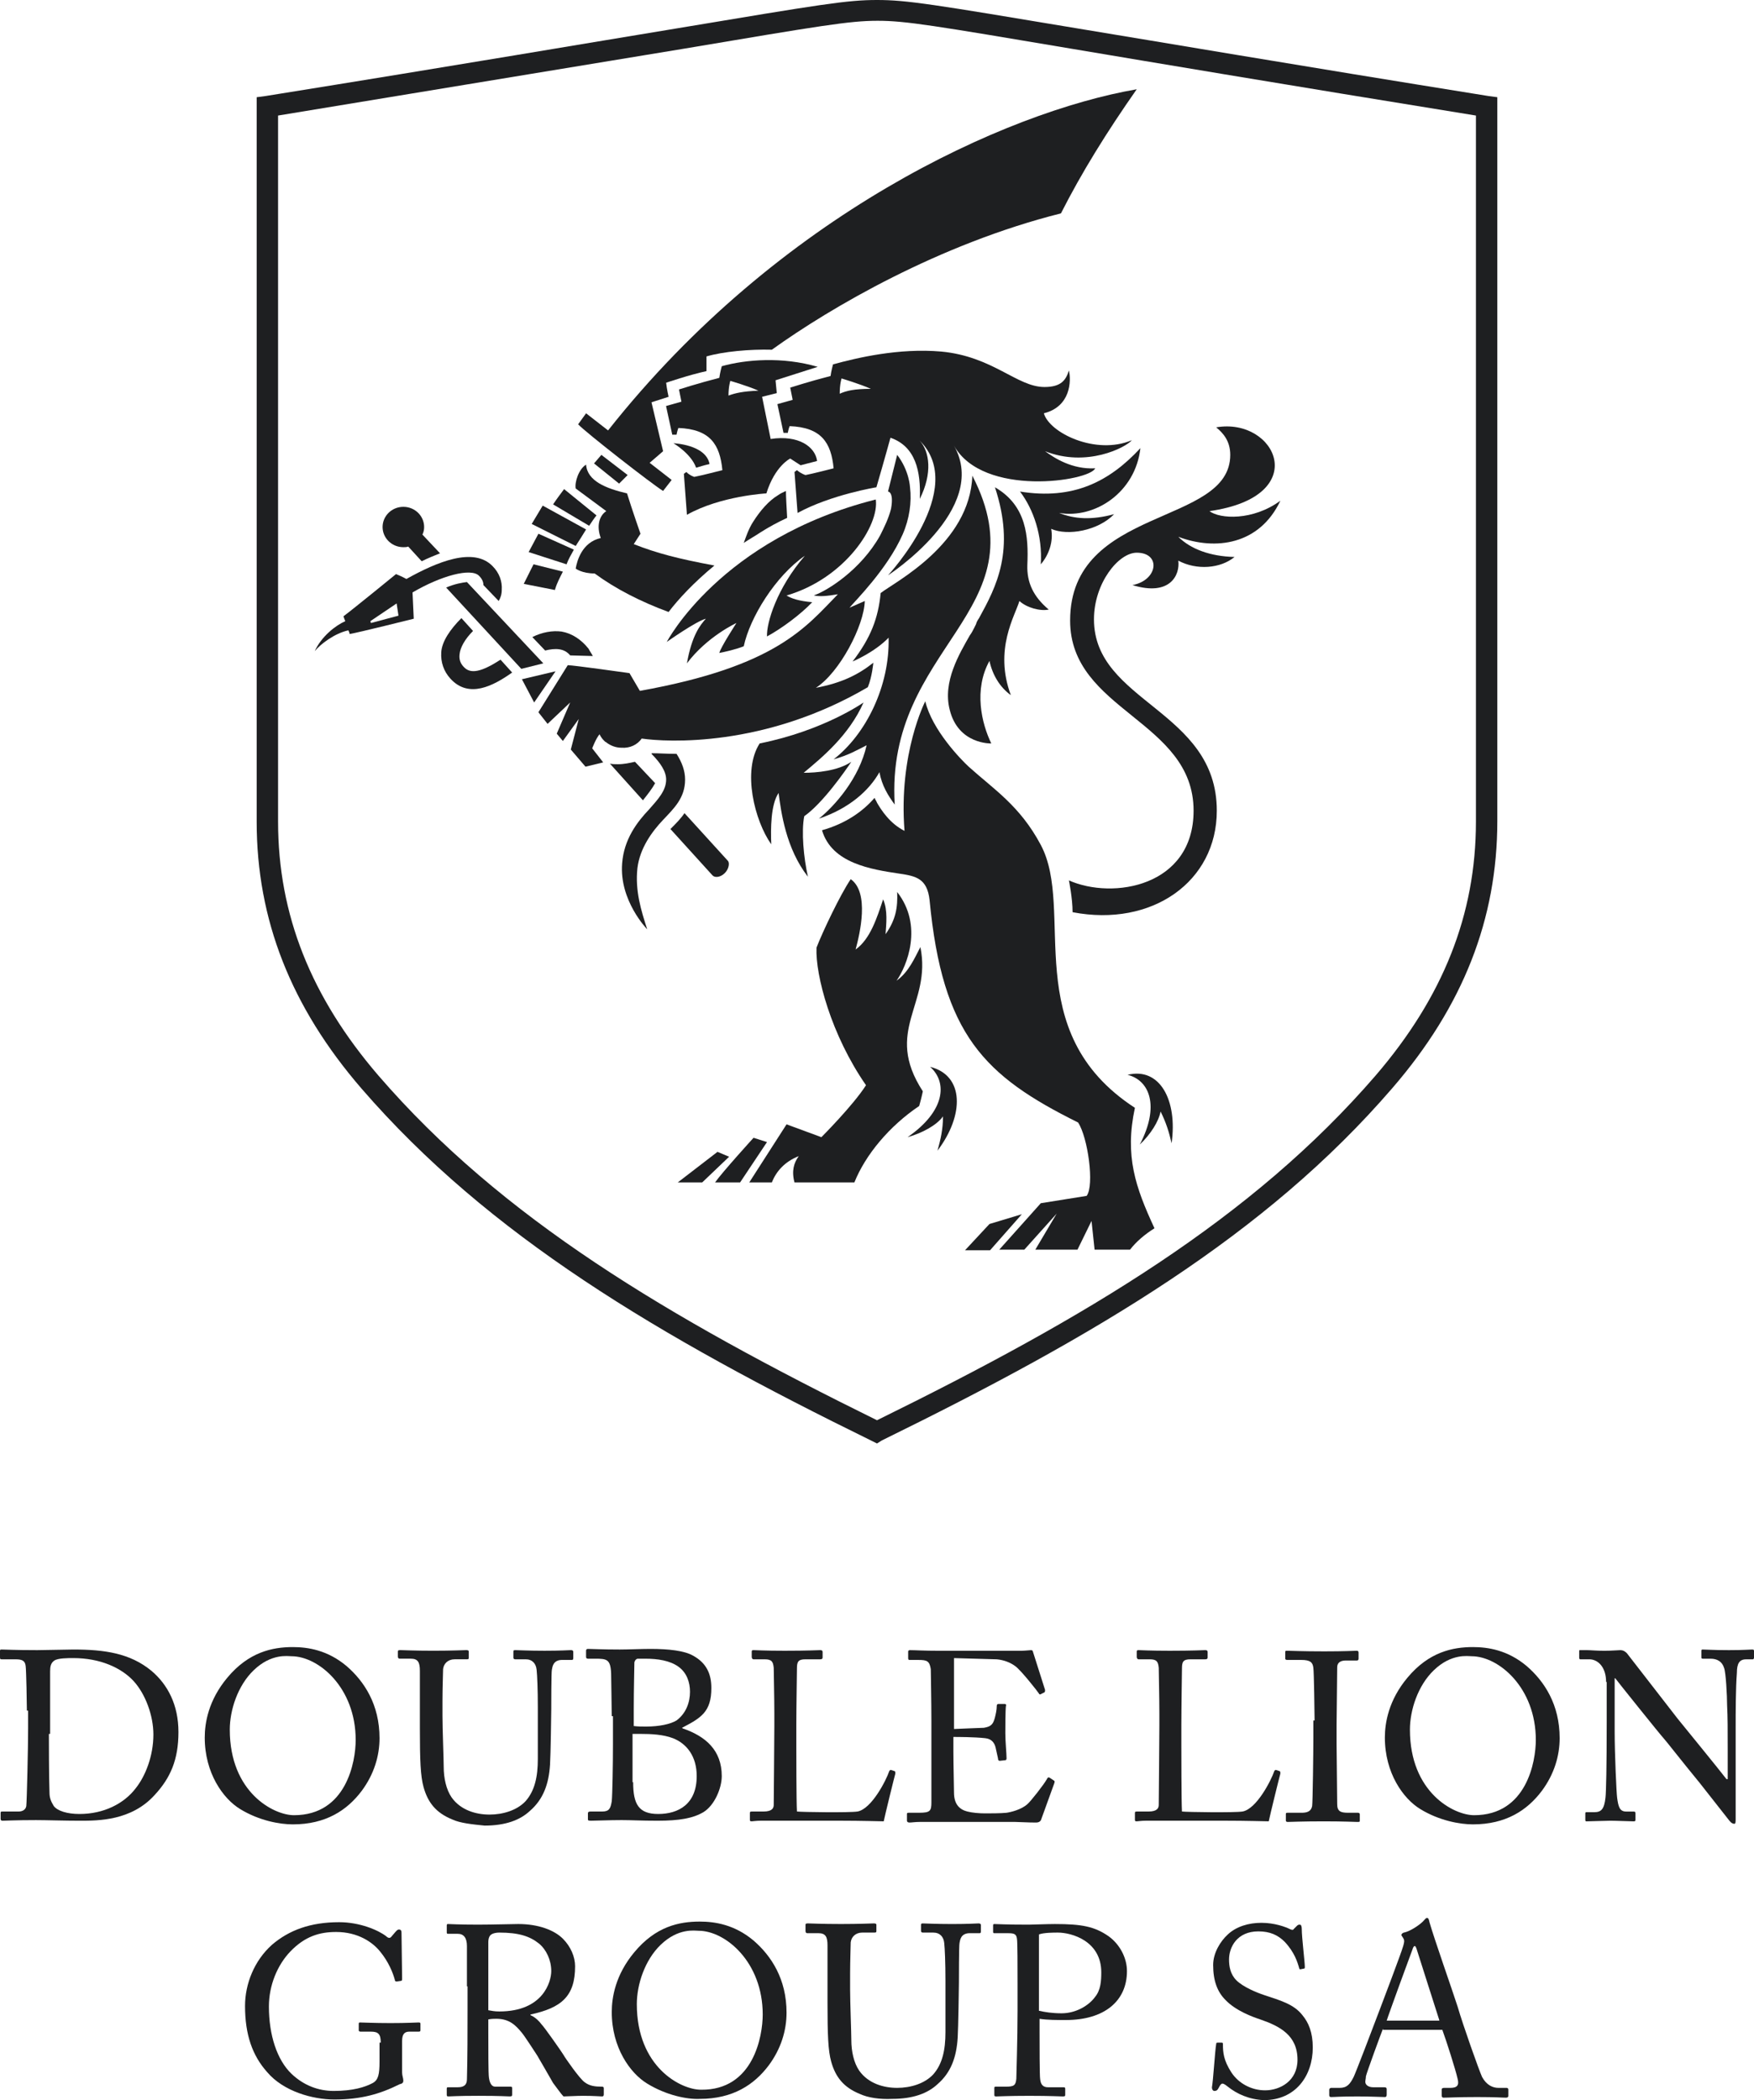 <?xml version="1.0" encoding="utf-8"?>
<!-- Generator: Adobe Illustrator 27.6.1, SVG Export Plug-In . SVG Version: 6.00 Build 0)  -->
<svg version="1.1" id="Calque_1" xmlns="http://www.w3.org/2000/svg" xmlns:xlink="http://www.w3.org/1999/xlink" x="0px" y="0px"
	 viewBox="0 0 208.879 250" style="enable-background:new 0 0 208.879 250;" xml:space="preserve">
<style type="text/css">
	.st0{fill:#1E1F21;}
</style>
<g>
	<path class="st0" d="M18.049,198.908c-2.547-2.111-5.604-2.547-9.316-2.547c-0.655,0-3.566,0.073-4.294,0.073
		c-2.62,0-3.857-0.073-4.221-0.073c-0.146,0-0.218,0-0.218,0.146v0.801c0,0.218,0.073,0.218,0.218,0.218h1.601
		c0.801,0,1.165,0.145,1.237,0.801c0.073,0.509,0.146,4.585,0.146,5.313h0.146v2.111
		c0,2.183-0.146,8.661-0.218,9.243c-0.073,0.437-0.437,0.655-0.946,0.655H0.291c-0.146,0-0.218,0-0.218,0.146v0.728
		c0,0.146,0.073,0.218,0.218,0.218c0.364,0,1.528-0.073,4.003-0.073c1.237,0,3.421,0.073,5.24,0.073
		c2.183,0,6.114,0,8.879-3.057c1.892-2.038,2.838-4.221,2.838-7.496C21.252,202.911,19.942,200.51,18.049,198.908z
		 M16.157,212.882c-1.383,1.819-3.785,3.057-6.696,3.057c-1.456,0-2.62-0.364-3.057-0.946
		c-0.364-0.582-0.509-1.019-0.509-1.601c-0.073-1.747-0.073-6.623-0.073-6.987H5.968v-2.038c0-0.437,0-4.149,0-5.386
		c0-0.582,0.073-1.019,0.509-1.31c0.437-0.291,1.601-0.291,2.256-0.291c3.202,0,5.75,1.165,7.205,2.766
		c1.383,1.528,2.329,4.076,2.329,6.332C18.268,209.025,17.322,211.427,16.157,212.882z"/>
	<path class="st0" d="M43.086,213.173c1.456-1.965,2.111-4.148,2.111-6.259c0-4.003-1.819-6.769-3.93-8.588
		c-2.256-1.892-4.585-2.256-6.405-2.256c-2.402,0-5.24,0.582-7.787,3.639c-2.256,2.693-2.693,5.386-2.693,7.132
		c0,4.221,2.183,7.278,4.221,8.515c2.256,1.383,4.731,1.819,6.259,1.819
		C38.792,217.176,41.339,215.502,43.086,213.173z M27.365,205.895c0-2.329,0.946-5.24,2.838-7.06
		c2.111-2.038,4.076-1.674,4.512-1.674c3.202,0,7.642,3.712,7.642,9.971c0,2.547-1.092,8.952-7.351,8.952
		C32.606,216.084,27.365,213.392,27.365,205.895z"/>
	<path class="st0" d="M57.715,217.322c2.474,0,4.221-0.655,5.386-1.747c1.601-1.383,2.256-3.202,2.402-5.531
		c0.073-1.165,0.145-6.114,0.145-6.55c0-0.364,0-4.44,0.073-4.731c0.073-0.364,0.146-1.165,1.237-1.165h1.165
		c0.146,0,0.146-0.146,0.146-0.291v-0.655c0-0.073,0-0.218-0.291-0.218c-0.218,0-1.165,0.073-3.13,0.073
		c-1.892,0-3.202-0.073-3.493-0.073c-0.218,0-0.218,0.073-0.218,0.218v0.655c0,0.146,0.073,0.218,0.218,0.218
		h1.237c0.801,0,1.237,0.509,1.31,1.237c0.073,0.655,0.146,2.329,0.146,4.512v6.114c0,2.111-0.364,3.785-1.456,5.022
		c-1.019,1.092-2.693,1.601-4.294,1.601s-3.421-0.509-4.512-2.038c-0.655-0.946-0.946-2.329-0.946-3.639
		c0-0.873-0.146-4.512-0.146-6.041v-1.892c0-1.456,0.073-3.421,0.073-3.712c0.073-0.655,0.582-1.165,1.383-1.165
		h1.456c0.218,0,0.218-0.073,0.218-0.218v-0.728c0-0.073-0.073-0.146-0.291-0.146
		c-0.291,0-1.674,0.073-3.93,0.073c-2.256,0-3.639-0.073-3.93-0.073c-0.291,0-0.291,0.073-0.291,0.218v0.509
		c0,0.218,0.073,0.291,0.218,0.291h1.31c0.873,0,1.092,0.437,1.092,1.456v6.841c0,3.784,0.073,5.677,0.437,6.987
		c0.509,1.819,1.456,3.057,3.421,3.857C54.803,217.031,56.259,217.176,57.715,217.322z"/>
	<path class="st0" d="M72.853,214.411c-0.146,0.873-0.291,1.237-1.165,1.237h-1.383c-0.218,0-0.291,0.073-0.291,0.218
		v0.728c0,0.073,0,0.146,0.364,0.146c0.509,0,2.183-0.073,3.639-0.073c1.237,0,2.329,0.073,4.294,0.073
		c2.62,0,4.221-0.291,5.458-1.019c1.31-0.801,2.183-2.838,2.183-4.294c0-3.057-1.892-4.731-4.658-5.677
		l-0.073-0.073c2.256-1.165,3.493-1.892,3.493-4.731c0-1.674-0.582-2.984-2.183-3.857
		c-1.019-0.582-2.838-0.801-5.095-0.801c-1.019,0-2.693,0.073-3.639,0.073c-2.038,0-3.348-0.073-3.785-0.073
		c-0.146,0-0.218,0.073-0.218,0.218v0.728c0,0.146,0.073,0.218,0.218,0.218h0.873c1.383,0,1.819,0.073,1.892,1.747
		c0,0.582,0.073,4.003,0.073,5.095h0.146v3.348C72.999,209.971,72.926,213.756,72.853,214.411z M75.473,205.458
		v-2.038c0-2.402,0.073-4.876,0.073-5.458c0-0.218,0.146-0.437,0.364-0.509c0.218,0,0.509,0,0.946,0
		c1.456,0,2.911,0.218,3.93,0.946c1.019,0.728,1.383,1.892,1.383,2.984c0,1.237-0.437,2.547-1.601,3.421
		c-0.728,0.437-2.038,0.728-3.639,0.728c-0.509,0-1.019,0-1.528-0.073H75.473z M75.328,206.405h0.946
		c1.31,0,2.693,0.073,3.857,0.509c1.674,0.655,2.838,2.183,2.838,4.512c0,3.348-2.183,4.512-4.585,4.512
		c-2.329,0-2.984-1.165-2.984-3.785h-0.073V206.405z"/>
	<path class="st0" d="M92.14,214.847c0,0.364-0.146,0.801-1.237,0.801h-1.383c-0.218,0-0.218,0.073-0.218,0.218
		v0.728c0,0.146,0,0.218,0.218,0.218c0.146,0,0.509-0.073,1.092-0.073c0.582,0,1.456,0,2.547,0
		c1.601,0,4.367,0,6.914,0c2.547,0,4.803,0.073,5.167,0.073c0.146-0.728,1.31-5.458,1.383-5.677
		c0-0.218,0-0.218-0.073-0.291l-0.437-0.146c-0.073,0-0.146,0-0.218,0.146c-0.364,1.092-2.111,4.512-3.785,4.803
		c-0.946,0.146-6.55,0.073-7.205,0c-0.073-1.165-0.073-7.351-0.073-7.86v-2.474c0-2.038,0.073-6.332,0.073-6.696
		c0-0.801,0.146-1.092,1.019-1.092h1.747c0.218,0,0.291-0.073,0.291-0.218v-0.655c0-0.146-0.073-0.218-0.291-0.218
		s-1.456,0.073-4.221,0.073c-2.402,0-3.421-0.073-3.712-0.073c-0.218,0-0.218,0.073-0.218,0.218v0.582
		c0,0.146,0.073,0.291,0.218,0.291h1.31c0.873,0,1.019,0.291,1.092,1.019c0,0.509,0.073,3.566,0.073,5.386h0v1.528
		C92.213,207.205,92.14,214.338,92.14,214.847z"/>
	<path class="st0" d="M109.462,215.793h-1.165c-0.218,0-0.291,0-0.291,0.146v0.801c0,0.146,0.146,0.218,0.291,0.218
		c0.291,0,0.655-0.073,1.237-0.073c0.509,0,1.31,0,2.402,0c4.44,0,7.205,0,8.952,0
		c1.674,0.073,2.329,0.073,2.474,0.073c0.364,0,0.582-0.145,0.655-0.437l1.528-4.221
		c0.073-0.218,0.073-0.291-0.073-0.364l-0.437-0.291c-0.218-0.146-0.291,0-0.364,0.146
		c-0.364,0.655-1.965,2.693-2.329,2.984c-0.728,0.655-1.965,0.946-2.474,1.019c-0.655,0.073-2.038,0.073-2.547,0.073
		c-0.728,0-1.528-0.073-2.111-0.218c-0.873-0.218-1.601-0.801-1.601-2.256c0-0.582-0.073-3.348-0.073-4.876v-1.747
		c0.437,0,2.474,0,3.785,0.146c0.728,0.073,1.092,0.509,1.237,1.092c0.073,0.291,0.218,0.946,0.291,1.31
		c0,0.218,0.073,0.291,0.218,0.291l0.655-0.073c0.073,0,0.146-0.073,0.146-0.218c0-0.582-0.146-1.965-0.146-2.984
		c0-0.437,0-2.766,0.073-3.275c0.073-0.073,0-0.218-0.146-0.218h-0.728c-0.145,0-0.218,0.073-0.218,0.218
		c0,0.509-0.145,1.092-0.218,1.383c-0.218,0.873-0.509,1.092-1.31,1.237c-0.341,0-3.049,0.128-3.566,0.144v-8.441
		l5.095,0.146c0.801,0.073,1.601,0.364,2.183,0.801c0.655,0.437,2.766,3.13,2.838,3.275
		c0,0.073,0.145,0.145,0.218,0.073l0.437-0.218c0.073-0.073,0.073-0.146,0.073-0.291l-1.456-4.585
		c0-0.073-0.073-0.146-0.218-0.146s-0.728,0.073-1.165,0.073c-2.838,0-5.677,0-8.515,0h-1.237
		c-1.892,0-2.838-0.073-3.493-0.073c-0.145,0-0.218,0.073-0.218,0.146v0.801c0,0.218,0.073,0.218,0.218,0.218
		h1.019c1.019,0,1.31,0.146,1.456,1.092c0,0.291,0.073,3.857,0.073,6.259v9.607
		C110.917,215.575,110.772,215.793,109.462,215.793z"/>
	<path class="st0" d="M151.092,216.812c0.146-0.728,1.31-5.458,1.383-5.677c0-0.218,0-0.218-0.073-0.291l-0.437-0.146
		c-0.073,0-0.146,0-0.218,0.146c-0.364,1.092-2.111,4.512-3.785,4.803c-0.946,0.146-6.55,0.073-7.205,0
		c-0.073-1.165-0.073-7.351-0.073-7.86v-2.474c0-2.038,0.073-6.332,0.073-6.696c0-0.801,0.146-1.092,1.019-1.092
		h1.747c0.218,0,0.291-0.073,0.291-0.218v-0.655c0-0.146-0.073-0.218-0.291-0.218c-0.218,0-1.456,0.073-4.221,0.073
		c-2.402,0-3.421-0.073-3.712-0.073c-0.218,0-0.218,0.073-0.218,0.218v0.582c0,0.146,0.073,0.291,0.218,0.291h1.31
		c0.873,0,1.019,0.291,1.092,1.019c0,0.509,0.073,3.566,0.073,5.386h0v1.528c0,1.747-0.073,8.879-0.073,9.389
		c0,0.364-0.146,0.801-1.237,0.801h-1.383c-0.218,0-0.218,0.073-0.218,0.218v0.728c0,0.146,0,0.218,0.218,0.218
		c0.146,0,0.509-0.073,1.092-0.073s1.456,0,2.547,0c1.601,0,4.367,0,6.914,0S150.728,216.812,151.092,216.812z"/>
	<path class="st0" d="M161.936,216.739v-0.728c0-0.146-0.073-0.218-0.218-0.218h-1.165c-0.873,0-1.31-0.146-1.31-1.019
		c0-0.291-0.073-6.914-0.073-7.205v-2.183c0-0.291,0.073-6.623,0.073-6.914c0-0.582,0.437-0.801,1.019-0.801h1.31
		c0.146,0,0.218-0.073,0.218-0.218v-0.728c0-0.146-0.073-0.218-0.218-0.218c-0.364,0-1.31,0.073-3.857,0.073
		c-2.62,0-4.076-0.073-4.44-0.073c-0.146,0-0.218,0-0.218,0.146v0.801c0,0.073,0.073,0.146,0.218,0.146h1.674
		c1.092,0,1.383,0.291,1.456,0.946c0.073,0.437,0.146,5.604,0.146,6.259h-0.146v2.038
		c0,1.528-0.073,7.715-0.146,8.151c-0.145,0.728-0.728,0.801-1.31,0.801h-1.601c-0.145,0-0.218,0-0.218,0.146v0.801
		c0,0.073,0.073,0.146,0.218,0.146c0.364,0,1.601-0.073,4.294-0.073c2.547,0,3.639,0.073,4.003,0.073
		C161.863,216.885,161.936,216.885,161.936,216.739z"/>
	<path class="st0" d="M181.805,198.326c-2.256-1.892-4.585-2.256-6.405-2.256c-2.402,0-5.24,0.582-7.787,3.639
		c-2.256,2.693-2.693,5.386-2.693,7.132c0,4.221,2.183,7.278,4.221,8.515c2.256,1.383,4.731,1.819,6.259,1.819
		c3.93,0,6.478-1.674,8.224-4.003c1.456-1.965,2.111-4.148,2.111-6.259
		C185.735,202.911,183.916,200.146,181.805,198.326z M175.546,216.084c-2.402,0-7.642-2.693-7.642-10.189
		c0-2.329,0.946-5.24,2.838-7.06c2.111-2.038,4.076-1.674,4.512-1.674c3.202,0,7.642,3.712,7.642,9.971
		C182.897,209.68,181.805,216.084,175.546,216.084z"/>
	<path class="st0" d="M208.661,196.361c-0.364,0-1.019,0.073-2.766,0.073c-1.819,0-2.693-0.073-3.13-0.073
		c-0.073,0-0.146,0-0.146,0.146v0.728c0,0.146,0,0.218,0.146,0.218h0.946c0.801,0,1.383,0.364,1.601,1.092
		c0.218,0.509,0.364,3.348,0.364,4.44c0.073,1.456,0.073,2.838,0.073,5.386v3.421h-0.146
		c-0.655-0.873-5.531-6.841-5.822-7.205l-6.041-7.787c-0.218-0.218-0.437-0.364-0.801-0.364
		c-0.291,0-0.946,0.073-1.892,0.073s-1.601-0.073-2.038-0.073c-0.437,0-0.655,0-0.801,0s-0.146,0-0.146,0.146v0.728
		c0,0.073,0,0.218,0.146,0.218h1.165c1.019,0.073,1.892,1.019,1.892,2.693h0.073v4.876
		c0,5.095-0.073,8.37-0.146,8.879c-0.145,1.383-0.509,1.747-1.31,1.747h-0.946c-0.146,0-0.146,0.073-0.146,0.146
		v0.728c0,0.146,0,0.218,0.146,0.218c0.291,0,2.256-0.073,2.838-0.073c0.728,0,2.474,0.073,2.766,0.073
		c0.218,0,0.218-0.073,0.218-0.218v-0.655c0-0.218,0-0.291-0.218-0.291h-0.873c-0.801,0-0.946-0.582-1.092-1.674
		c-0.073-0.509-0.291-5.167-0.291-7.86v-6.332h0.073c0.145,0.218,5.458,6.841,5.75,7.132
		c0.218,0.218,2.256,2.838,4.294,5.313l3.493,4.44c0.073,0.073,0.291,0.437,0.655,0.437
		c0.146,0,0.146-0.291,0.146-0.655v-10.699c0-1.892,0-4.731,0.146-6.623c0-1.092,0.291-1.601,1.092-1.601h0.801
		c0.073,0,0.146-0.073,0.146-0.218v-0.728C208.879,196.434,208.879,196.361,208.661,196.361z"/>
	<path class="st0" d="M49.855,240.757c-0.364,0-1.31,0.073-3.348,0.073c-1.965,0-3.202-0.073-3.639-0.073
		c-0.146,0-0.146,0.073-0.146,0.218v0.728c0,0.073,0.073,0.146,0.218,0.146h1.237c0.873,0,1.165,0.291,1.165,1.31
		h-0.146v2.256c0,1.528-0.146,2.183-0.801,2.547c-0.946,0.509-2.402,0.946-4.658,0.946
		c-1.819,0-3.566-0.655-5.022-2.038c-1.747-1.674-2.693-4.658-2.693-8.006c0-2.547,1.019-4.949,2.547-6.55
		c1.747-1.819,3.494-2.329,5.458-2.329c2.62,0,4.367,1.237,5.24,2.329c1.019,1.237,1.528,2.547,1.747,3.348
		c0,0.146,0.073,0.218,0.218,0.218l0.509-0.073c0.145,0,0.145-0.146,0.145-0.291l-0.073-5.458
		c0-0.218-0.073-0.364-0.291-0.364c-0.218,0-0.291,0.146-0.437,0.291l-0.437,0.509
		c-0.145,0.218-0.364,0.291-0.655,0c-0.946-0.728-3.13-1.674-5.604-1.674c-3.421,0-5.968,0.946-8.006,2.693
		c-2.111,1.892-3.202,4.658-3.202,7.278c0,3.421,0.873,5.895,2.62,7.86c1.965,2.329,5.458,3.275,8.006,3.275
		c3.202,0,5.458-0.655,7.787-1.819c0.291-0.073,0.437-0.146,0.437-0.437s-0.145-0.582-0.145-0.946v-3.785
		c0-0.873,0.364-1.092,0.873-1.092h1.092c0.218,0,0.218-0.073,0.218-0.218v-0.655
		C50.073,240.83,50.073,240.757,49.855,240.757z"/>
	<path class="st0" d="M71.689,248.399c-0.801,0-1.456-0.073-2.038-0.509c-0.582-0.364-2.402-2.984-2.547-3.275
		c-0.218-0.364-2.256-3.275-2.62-3.639c-0.218-0.291-0.655-0.801-1.31-1.092v-0.073
		c3.712-0.801,5.313-2.183,5.313-5.75c0-1.092-0.509-2.329-1.456-3.275c-1.019-1.019-2.911-1.747-5.313-1.747
		c-0.509,0-3.202,0.073-4.803,0.073c-2.402,0-3.275-0.073-3.566-0.073c-0.145,0-0.145,0.073-0.145,0.218v0.728
		c0,0.146,0,0.218,0.145,0.218h1.165c0.728,0,1.092,0.509,1.092,1.456c0,0.873,0,2.693,0,4.803h0.073v2.838
		c0,2.693,0,5.386-0.073,8.224c0,0.728-0.437,0.946-1.092,0.946h-1.165c-0.146,0-0.146,0.073-0.146,0.218v0.655
		c0,0.146,0,0.218,0.218,0.218c0.291,0,0.946-0.073,3.566-0.073c2.693,0,3.421,0.073,3.712,0.073
		c0.291,0,0.291-0.073,0.291-0.291v-0.655c0-0.146,0-0.218-0.218-0.218H58.952c-0.437,0-0.655-0.509-0.728-1.092
		c-0.073-0.437-0.073-3.639-0.073-5.313v-1.601c0.437-0.073,0.655-0.073,0.946-0.073
		c1.601,0,2.329,0.801,3.057,1.674c0.364,0.437,1.674,2.474,1.819,2.693c0.146,0.218,1.674,2.911,1.892,3.275
		c0.291,0.364,0.946,1.31,1.237,1.601c0.437,0,1.528-0.073,2.329-0.073c1.31,0,2.038,0.073,2.256,0.073
		c0.218,0,0.218-0.146,0.218-0.291v-0.655C71.907,248.544,71.907,248.399,71.689,248.399z M59.461,239.447
		c-0.582,0-0.873-0.073-1.31-0.146v-8.079c0-0.509,0.146-0.801,0.364-0.946s0.582-0.218,0.946-0.218
		c2.329,0,3.639,0.437,4.731,1.31c0.873,0.728,1.456,1.965,1.456,3.275C65.648,235.881,64.702,239.447,59.461,239.447
		z"/>
	<path class="st0" d="M89.738,231.004c-2.256-1.892-4.585-2.256-6.405-2.256c-2.474,0-5.24,0.582-7.787,3.639
		c-2.256,2.693-2.693,5.386-2.693,7.132c0,4.221,2.183,7.278,4.221,8.515c2.256,1.383,4.731,1.892,6.259,1.819
		c3.93,0,6.477-1.674,8.224-4.003c1.456-1.965,2.111-4.148,2.111-6.259
		C93.668,235.589,91.849,232.824,89.738,231.004z M83.479,248.763c-2.402,0-7.642-2.693-7.642-10.189
		c0-2.329,0.946-5.24,2.838-7.06c2.111-2.038,4.076-1.674,4.512-1.674c3.202,0,7.642,3.712,7.642,9.971
		C90.83,242.358,89.738,248.836,83.479,248.763z"/>
	<path class="st0" d="M116.521,228.966c-0.218,0-1.165,0.073-3.13,0.073c-1.892,0-3.202-0.073-3.493-0.073
		c-0.218,0-0.218,0.073-0.218,0.218v0.655c0,0.146,0.073,0.218,0.218,0.218h1.237c0.801,0,1.237,0.509,1.31,1.237
		c0.073,0.655,0.146,2.329,0.146,4.512v6.114c0,2.111-0.364,3.785-1.456,5.022c-1.019,1.092-2.693,1.601-4.294,1.601
		s-3.421-0.509-4.512-2.038c-0.655-0.946-0.946-2.329-0.946-3.639c0-0.873-0.146-4.512-0.146-6.041v-1.892
		c0-1.456,0.073-3.421,0.073-3.712c0.073-0.655,0.582-1.165,1.383-1.165h1.456c0.218,0,0.218-0.073,0.218-0.218
		v-0.728c0-0.073-0.073-0.146-0.291-0.146c-0.291,0-1.674,0.073-3.93,0.073c-2.256,0-3.639-0.073-3.93-0.073
		c-0.291,0-0.291,0.073-0.291,0.218v0.655c0,0.218,0.073,0.291,0.218,0.291h1.31c0.873,0,1.092,0.437,1.092,1.456
		v6.841c0,3.784,0.073,5.677,0.437,6.987c0.509,1.819,1.456,3.057,3.421,3.857c0.946,0.437,2.329,0.655,3.857,0.582
		c2.474,0,4.221-0.655,5.386-1.747c1.601-1.383,2.256-3.202,2.402-5.531c0.073-1.165,0.146-6.114,0.146-6.55
		c0-0.364,0-4.44,0.073-4.731c0.073-0.364,0.146-1.165,1.237-1.165h1.165c0.146,0,0.146-0.146,0.146-0.291v-0.655
		C116.812,229.112,116.812,228.966,116.521,228.966z"/>
	<path class="st0" d="M132.023,230.495c-1.674-1.165-3.202-1.456-6.405-1.456c-0.946,0-2.62,0.073-3.13,0.073
		c-2.766,0-3.785-0.073-4.076-0.073c-0.146,0-0.146,0.073-0.146,0.218v0.655c0,0.146,0,0.218,0.146,0.218h1.601
		c0.728,0,1.019,0.073,1.092,0.655c0.073,0.291,0.073,3.421,0.073,5.313v3.275c0,3.348-0.146,7.787-0.146,8.079
		c-0.073,0.801-0.291,0.946-1.237,0.946h-1.237c-0.146,0-0.146,0.073-0.146,0.218v0.728
		c0,0.146,0,0.218,0.218,0.218c0.291,0,1.383-0.073,3.93-0.073c2.693,0,3.566,0.073,4.003,0.073
		c0.291,0,0.291-0.073,0.291-0.218v-0.655c0-0.146,0-0.218-0.218-0.218h-1.819c-0.582,0-0.873-0.291-0.946-0.946
		c-0.073-0.364-0.073-4.294-0.073-5.604v-1.601c0.946,0.146,2.038,0.146,3.13,0.146
		c4.585,0,7.278-2.256,7.278-5.822C134.207,233.042,133.333,231.441,132.023,230.495z M130.422,237.7
		c-0.728,1.019-2.256,1.965-4.003,1.965c-1.092,0-2.038-0.146-2.62-0.291h-0.073v-9.098
		c0.582-0.218,1.747-0.218,2.256-0.218c1.674,0,5.167,1.019,5.167,4.731
		C131.15,235.808,131.077,236.9,130.422,237.7z"/>
	<path class="st0" d="M150.51,237.482c-0.873-0.291-2.474-0.946-3.275-1.747c-0.728-0.728-0.873-1.674-0.873-2.474
		c0-1.456,0.946-3.348,3.493-3.348c1.383,0,2.329,0.437,3.13,1.237c1.165,1.237,1.528,2.402,1.747,3.202
		c0,0.073,0.073,0.073,0.146,0.073l0.364-0.073c0.146,0,0.146-0.073,0.146-0.218c0-0.582-0.364-3.494-0.364-4.512
		c0-0.291-0.073-0.509-0.218-0.509s-0.218,0-0.364,0.146l-0.364,0.364c-0.073,0.146-0.218,0.146-0.509,0
		c-0.437-0.218-1.747-0.728-3.348-0.728c-1.528,0-2.984,0.437-4.003,1.383c-0.873,0.801-1.747,2.183-1.747,3.639
		c0,1.892,0.509,3.202,1.456,4.149c1.237,1.31,3.275,2.038,4.149,2.329c2.329,0.801,4.44,1.892,4.44,4.803
		c0,2.547-2.111,3.639-3.857,3.639c-1.601,0-3.13-0.801-4.003-2.111c-0.946-1.456-1.019-2.402-1.019-3.348
		c0-0.146,0-0.218-0.146-0.218h-0.437c-0.146,0-0.218,0-0.218,0.146c-0.146,0.801-0.364,4.44-0.509,5.167
		c0,0.291,0.145,0.437,0.291,0.437c0.218,0,0.364-0.073,0.509-0.364s0.291-0.509,0.437-0.509
		c0.145,0,0.291,0.073,0.655,0.364c1.092,0.873,2.547,1.528,4.294,1.601c3.785,0,5.822-2.911,5.822-6.259
		c0-1.819-0.509-2.984-1.237-3.857C154.076,238.573,152.475,238.137,150.51,237.482z"/>
	<path class="st0" d="M179.403,248.544h-0.946c-0.728,0-1.456-0.364-1.965-1.31c-0.364-0.801-2.256-6.114-2.911-8.37
		c-0.582-1.819-2.838-8.224-3.348-10.044c-0.073-0.364-0.145-0.509-0.291-0.509s-0.218,0.146-0.364,0.291
		c-0.364,0.437-1.601,1.31-2.402,1.456c-0.218,0.073-0.291,0.218-0.291,0.291c0,0.073,0.146,0.218,0.218,0.364
		c0.218,0.291,0.073,0.655,0,0.946c-0.218,0.801-2.547,6.914-2.766,7.496c-0.873,2.329-2.911,7.642-3.13,8.079
		c-0.437,0.873-0.801,1.31-1.674,1.31h-1.019c-0.073,0-0.218,0.073-0.218,0.218v0.655
		c0,0.146,0.073,0.218,0.218,0.218c0.437,0,1.019-0.073,3.13-0.073c1.674,0,2.838,0.073,3.275,0.073
		c0.145,0,0.218-0.073,0.218-0.291v-0.655c0-0.146-0.073-0.218-0.291-0.218h-1.31c-0.582,0-0.946-0.291-0.946-0.655
		c0-0.146,0.073-0.437,0.073-0.655c0.145-0.582,1.747-4.949,2.038-5.677v0.146h7.06
		c0.437,1.165,1.601,4.803,1.819,5.822c0.218,0.801-0.073,1.092-0.873,1.092h-0.728
		c-0.218,0-0.291,0.073-0.291,0.218v0.655c0,0.218,0.073,0.291,0.218,0.291c0.655,0,1.601-0.073,4.003-0.073
		c2.329,0,2.911,0.073,3.421,0.073c0.218,0,0.291-0.073,0.291-0.218v-0.728
		C179.622,248.617,179.549,248.544,179.403,248.544z M171.397,240.539h-6.259c0.218-0.728,2.911-8.079,3.057-8.443
		c0.073-0.218,0.145-0.437,0.291-0.437c0.073,0,0.146,0.146,0.218,0.364c0.146,0.437,2.402,7.569,2.693,8.443
		V240.539z"/>
	<path class="st0" d="M103.857,171.543l0.582,0.291l0.582-0.364c25.546-12.518,45.706-24.454,60.772-41.921
		c8.443-9.753,12.518-20.16,12.518-31.805V11.572l-1.092-0.146c-23.581-3.785-38.937-6.405-49.127-8.079
		C111.063,0.509,108.006,0,104.44,0c-3.566,0-6.623,0.509-23.654,3.348c-10.189,1.674-25.546,4.294-49.127,8.079
		l-1.092,0.146v86.245c0,11.645,4.076,22.052,12.518,31.805C58.224,147.089,78.311,159.025,103.857,171.543z
		 M33.115,13.755l48.181-7.933c16.448-2.766,19.869-3.348,23.217-3.348c3.348,0,6.769,0.582,23.217,3.348
		c9.971,1.674,25.109,4.221,48.035,7.933v84.061c0,11.063-3.93,20.888-11.936,30.204
		c-14.702,17.03-34.352,28.748-59.389,41.048c-24.964-12.3-44.687-24.017-59.389-41.048
		c-8.006-9.316-11.936-19.141-11.936-30.204V13.755z"/>
	<path class="st0" d="M55.24,79.403c-0.437-0.437-0.582-0.946-0.509-1.528c0.073-0.801,0.655-1.819,1.601-2.766
		l-1.383-1.528c-1.31,1.31-2.329,2.766-2.402,4.076c-0.073,1.165,0.291,2.256,1.092,3.13
		c2.183,2.402,5.095,0.873,7.351-0.728l-1.383-1.528C57.351,79.986,56.041,80.277,55.24,79.403z"/>
	<path class="st0" d="M66.594,77.293c0.509,0.073,0.946,0.291,1.31,0.728l2.693,0.073
		c-0.145-0.291-0.364-0.582-0.509-0.873c-0.873-1.092-1.965-1.819-3.202-2.038
		c-1.092-0.146-2.329,0.073-3.493,0.655l1.528,1.601C65.502,77.293,66.085,77.22,66.594,77.293z"/>
	<path class="st0" d="M78.966,97.598c1.31-1.383,2.62-2.62,2.62-4.803c0-1.019-0.364-2.038-1.019-3.057
		c-0.073,0-0.073,0-0.146,0c-1.019,0-1.965-0.073-2.766-0.073c-0.073,0-0.073,0.073-0.073,0.073
		c1.092,1.092,1.747,2.111,1.747,3.057c0,1.31-0.946,2.329-2.038,3.566c-1.456,1.528-2.984,3.566-3.202,6.405
		c-0.364,4.44,2.984,7.86,2.984,7.86c-0.728-2.256-1.456-4.585-1.165-7.278
		C76.201,100.946,77.656,98.981,78.966,97.598z"/>
	<polygon class="st0" points="62.154,80.859 63.61,83.624 66.157,79.913 	"/>
	<path class="st0" d="M86.317,103.93c0.509-0.509,0.582-1.237,0.364-1.456l-5.167-5.677
		c-0.437,0.655-1.019,1.237-1.674,1.892l5.022,5.531C85.153,104.512,85.808,104.44,86.317,103.93z"/>
	<path class="st0" d="M79.403,76.419c0,0,3.493-2.474,4.658-2.766c-0.655,0.728-1.674,1.965-2.256,5.313
		c2.402-3.202,5.895-4.803,5.895-4.803s-1.892,2.911-2.038,3.566c0.728-0.146,2.038-0.437,2.911-0.801
		c0.728-3.421,3.785-8.37,7.278-10.771c-3.348,3.857-4.585,8.006-4.512,9.607c1.747-0.946,4.003-2.62,5.386-4.076
		c-1.601-0.146-2.474-0.437-3.057-0.801c6.987-2.038,11.063-8.37,10.626-11.427
		C85.808,64.119,79.403,76.419,79.403,76.419z"/>
	<polygon class="st0" points="85.444,137.118 80.713,140.757 83.624,140.757 86.827,137.7 	"/>
	<path class="st0" d="M110.772,127.001c2.111,1.892,1.747,5.313-2.693,8.37c1.819-0.509,3.493-1.456,4.221-2.474
		c0,1.528-0.291,2.766-0.655,4.076C114.847,132.751,114.847,128.02,110.772,127.001z"/>
	<path class="st0" d="M134.28,127.948c2.62,0.655,3.857,3.712,1.456,8.297c1.31-1.237,2.256-2.766,2.474-3.93
		c0.655,1.31,1.019,2.474,1.31,3.785C140.248,131.004,138.137,127.001,134.28,127.948z"/>
	<path class="st0" d="M89.738,135.444c0,0-3.712,4.076-4.585,5.313c0.801,0,2.183,0,2.984,0l3.202-4.803L89.738,135.444z"/>
	<path class="st0" d="M109.898,129.913c-4.731-7.278,1.092-10.335-0.291-17.176c-0.655,1.237-1.383,2.984-2.838,4.003
		c1.237-1.747,3.202-6.55,0.073-10.553c0.073,1.819-0.146,3.275-1.383,5.022
		c0.073-1.165,0.291-2.838-0.291-4.149c-0.728,2.183-1.528,4.731-3.275,5.968c0.509-1.892,1.674-6.769-0.582-8.37
		c-1.237,1.819-3.348,6.259-4.076,8.151c-0.146,3.275,1.747,10.408,5.895,16.376
		c-1.528,2.402-5.313,6.186-5.313,6.186l-4.149-1.528l-4.44,6.914h0.509h2.183c0.509-1.31,1.528-2.474,3.202-3.13
		c-0.582,0.801-0.873,1.747-0.509,3.13h7.133c1.31-3.275,4.149-6.696,7.715-9.098
		C109.753,130.641,109.898,129.913,109.898,129.913z"/>
	<polygon class="st0" points="117.831,145.706 114.92,148.835 117.904,148.835 121.689,144.542 	"/>
	<path class="st0" d="M127.438,73.872c0,10.771,14.702,11.863,14.702,22.635c0,9.025-9.607,10.626-14.847,8.297
		c0,0,0.437,2.111,0.437,3.785c9.461,1.819,17.176-3.639,17.176-12.082c0-12.009-14.629-12.882-14.629-22.78
		c0-4.294,2.911-7.933,5.095-7.933c2.911,0,2.547,3.275-0.509,3.857c4.512,1.383,5.677-1.237,5.458-2.911
		c2.183,1.165,5.022,0.946,6.696-0.437c-2.911-0.073-5.24-0.946-6.696-2.402
		c4.44,1.674,9.68,0.946,12.154-4.294c-3.275,2.402-7.205,2.183-8.443,1.237
		c12.373-1.747,7.933-11.208,0.801-9.971c0.801,0.655,1.674,1.601,1.674,3.275
		C146.507,62.664,127.438,60.189,127.438,73.872z"/>
	<path class="st0" d="M78.966,58.443l1.019-1.31l-2.62-2.038l1.601-1.383l-1.383-5.822l2.038-0.655
		c0,0-0.218-0.946-0.291-1.674c0,0,2.766-0.946,4.803-1.383v-1.747c1.965-0.582,5.167-0.873,7.787-0.801
		c6.987-5.022,19.942-12.591,34.425-16.23c2.474-4.876,5.458-9.68,9.025-14.774
		c-15.575,2.693-42.649,14.92-62.955,40.611l-2.62-2.038l-0.946,1.31C69.724,51.456,77.656,57.642,78.966,58.443z"
		/>
	<path class="st0" d="M67.031,68.049l-3.494-0.873c-0.437,0.873-0.801,1.601-1.165,2.329l3.712,0.728
		C66.303,69.432,66.667,68.777,67.031,68.049z"/>
	<polygon class="st0" points="73.726,57.569 74.745,56.55 71.616,54.148 70.742,55.167 	"/>
	<path class="st0" d="M71.034,61.354l-3.857-3.13c-0.437,0.582-0.873,1.165-1.31,1.819l4.294,2.547
		C70.451,62.154,70.742,61.718,71.034,61.354z"/>
	<path class="st0" d="M68.341,65.429l-4.221-1.892l-1.165,2.183l4.512,1.456
		C67.686,66.594,67.977,66.084,68.341,65.429z"/>
	<path class="st0" d="M69.796,63.028l-5.167-2.838l-1.31,2.183l5.24,2.62C68.996,64.338,69.432,63.61,69.796,63.028
		z"/>
	<path class="st0" d="M72.198,60.844c-0.873,0.582-1.165,1.819-0.655,3.202c-2.256,0.509-2.838,2.766-2.984,3.639
		c0,0,0.728,0.582,2.256,0.582c2.474,1.819,5.458,3.348,8.806,4.585c1.165-1.528,2.984-3.493,5.458-5.531
		c-4.294-0.801-6.841-1.456-9.607-2.547l0.801-1.237c0,0-1.019-2.911-1.601-4.803
		c-2.474-0.582-4.731-1.456-4.876-3.421c-0.873,0.509-1.383,2.111-1.237,2.838L72.198,60.844z"/>
	<path class="st0" d="M55.604,69.287c-0.582,0.073-1.456,0.218-2.474,0.655l8.952,9.68l2.62-0.655L55.604,69.287z"/>
	<path class="st0" d="M48.035,65.138c0.218,0,0.364,0,0.582-0.073l1.601,1.747c0.728-0.364,1.456-0.655,2.183-0.946
		l-2.095-2.226c0.132-0.277,0.203-0.557,0.203-0.904c0-1.31-1.092-2.402-2.474-2.402c-1.383,0-2.474,1.092-2.474,2.402
		S46.652,65.138,48.035,65.138z"/>
	<path class="st0" d="M49.127,70.524c3.348-1.965,6.987-2.984,7.933-1.965c0.364,0.364,0.509,0.728,0.509,1.092
		l1.819,1.892c0.218-0.364,0.364-0.801,0.364-1.31c0.073-1.019-0.291-2.038-1.092-2.838
		c-2.256-2.329-6.623-0.509-10.262,1.528c-0.509-0.291-1.237-0.582-1.237-0.582s-5.167,4.221-6.259,5.022
		c0.073,0.218,0.146,0.437,0.218,0.582c-1.165,0.509-2.838,1.819-3.639,3.566c0.655-0.801,2.329-2.111,4.003-2.474
		c0.073,0.146,0.146,0.291,0.146,0.437c0.946-0.146,7.642-1.819,7.642-1.819L49.127,70.524z M44.178,74.163
		l-0.073-0.218l3.13-2.111l0.218,1.456L44.178,74.163z"/>
	<path class="st0" d="M121.47,58.515c1.601,2.111,2.693,5.24,2.474,8.661c0.946-1.092,1.528-2.693,1.237-4.221
		c1.965,0.873,5.604,0.218,7.496-1.747c-2.693,0.728-4.731,0.582-6.55-0.146c4.294,0.728,9.098-2.474,9.68-7.715
		C132.096,57.351,127.802,59.534,121.47,58.515z"/>
	<path class="st0" d="M93.741,61.645c-0.073-1.31-0.146-2.547-0.146-3.202c-0.291,0.146-0.655,0.291-0.946,0.509
		c-1.092,0.655-2.111,1.819-2.984,3.202c-0.509,0.801-0.801,1.674-1.092,2.474c0.655-0.437,1.31-0.801,1.965-1.237
		C91.558,62.737,92.649,62.154,93.741,61.645z"/>
	<path class="st0" d="M82.897,55.677c0.801-0.218,0.655-0.218,1.601-0.437c-0.437-2.329-4.294-2.474-4.294-2.474
		S82.314,54.003,82.897,55.677z"/>
	<path class="st0" d="M91.266,58.734c1.019-3.275,2.838-4.149,2.838-4.149l1.237,0.801l1.965-0.509
		c-0.218-1.674-2.183-3.13-5.531-2.62l-1.019-5.022l1.747-0.437l-0.146-1.528l5.022-1.601
		c-4.221-1.237-8.588-0.873-11.427-0.073c0,0-0.218,0.801-0.291,1.383c-2.547,0.655-4.803,1.383-4.803,1.383
		l0.291,1.456l-1.819,0.509v0.073l0.728,3.348h0.509c0,0,0.073-0.437,0.218-0.801
		c3.785,0.146,4.949,1.965,5.24,5.022c0,0-2.547,0.655-3.348,0.801c0,0-0.509-0.146-0.946-0.582l-0.291,0.218
		l0.364,4.876C85.808,59.025,91.266,58.734,91.266,58.734z M86.972,45.342c0,0,2.038,0.582,3.348,1.165
		c-1.892,0.073-2.766,0.291-3.566,0.582C86.754,45.997,86.972,45.342,86.972,45.342z"/>
	<path class="st0" d="M127.293,44.105c-0.364,1.165-0.946,1.965-2.911,1.965c-3.275,0-6.114-3.639-12.3-4.221
		c-5.022-0.437-9.971,0.728-12.882,1.528c0,0-0.218,0.801-0.291,1.383c-2.547,0.655-4.803,1.383-4.803,1.383
		l0.291,1.456l-1.819,0.509l0.728,3.421h0.509c0,0,0.073-0.437,0.218-0.801c3.785,0.146,4.949,1.965,5.24,5.022
		c0,0-2.547,0.655-3.348,0.801c0,0-0.509-0.146-1.019-0.582l-0.291,0.218l0.364,4.876
		c4.003-2.183,9.389-3.057,9.389-3.057c0.873-2.984,1.674-5.895,1.674-5.895c2.984,1.019,3.639,4.003,3.493,7.278
		c1.528-3.057,1.173-5.624-0.008-6.935c5.795,5.753-3.777,16.032-3.777,16.032s12.154-7.86,7.86-15.429
		c3.493,6.186,16.157,4.221,16.812,2.693c-2.766,0.146-4.876-1.237-5.968-2.038c4.949,1.965,9.607-0.437,10.335-1.31
		c-4.294,1.819-9.825-0.873-10.48-3.202C127.511,48.399,127.584,45.342,127.293,44.105z M100,46.87
		c0-1.165,0.218-1.819,0.218-1.819s2.183,0.655,3.493,1.237C101.747,46.288,100.801,46.507,100,46.87z"/>
	<path class="st0" d="M101.383,90.684c-1.601,1.092-4.149,1.31-5.677,1.31c2.183-1.819,5.386-4.44,7.132-8.37
		c0,0-4.731,3.348-12.373,4.876c-2.111,3.275-0.582,9.243,1.383,12.009c-0.073-1.819-0.073-4.731,0.873-6.114
		c0.291,2.256,0.873,6.623,3.493,9.971c-0.509-2.256-0.801-5.386-0.437-7.205
		C97.962,95.633,100.655,91.776,101.383,90.684z"/>
	<path class="st0" d="M115.793,56.623c-0.291,8.151-9.243,12.664-10.917,13.974c-0.291,2.984-1.165,5.313-3.348,8.151
		c0,0,2.62-1.092,4.294-2.838c0.146,5.75-2.693,11.499-6.55,14.483c1.819-0.509,2.766-1.092,3.93-1.674
		c-0.873,3.93-3.785,7.205-5.677,8.734c3.639-1.237,5.968-3.348,7.205-5.531c0.291,1.601,1.019,2.766,1.819,3.857
		C105.386,76.856,124.163,72.853,115.793,56.623z"/>
	<path class="st0" d="M76.419,87.918c2.984,0.437,14.629,1.092,26.929-6.114c0.509-1.237,0.655-2.911,0.655-2.911
		c-1.747,1.383-3.712,2.402-6.841,2.984c2.838-1.819,5.75-7.424,5.822-10.335
		c-0.655,0.291-1.165,0.509-1.819,0.801c0.582-0.728,4.512-4.585,6.332-8.734c0.801-1.819,1.092-3.857,0.873-5.604
		c0,0-0.073-1.965-1.528-3.857l-1.092,4.367c0,0,0.728,0,0.364,2.038c-0.291,1.165-0.801,2.183-1.31,3.202
		c-2.329,4.149-6.332,6.55-7.715,7.06c-0.073,0-0.073,0-0.146,0.073c0.728,0.146,1.528,0.073,2.838-0.146
		c-3.785,3.857-7.278,8.588-23.581,11.499l-1.237-2.111c0,0-6.696-0.946-7.351-0.946l-3.494,5.604l1.092,1.383
		l2.693-2.547l-1.601,3.712l0.728,0.873l1.892-2.62l-0.946,3.639l1.747,2.038l2.111-0.509L70.524,89.083
		c0,0,0.437-1.165,0.873-1.674c0.146,0.291,0.291,0.509,0.509,0.728l0.073,0.073
		c0.073,0.073,0.146,0.146,0.218,0.146l0.073,0.073c0.509,0.364,1.092,0.582,1.747,0.582
		C75.036,89.083,75.91,88.646,76.419,87.918z"/>
	<path class="st0" d="M78.02,93.231l-2.402-2.547c-0.655,0.146-1.31,0.291-2.038,0.291c-0.364,0-0.655,0-0.946-0.073
		l3.93,4.367C77.147,94.541,77.656,93.886,78.02,93.231z"/>
	<path class="st0" d="M118.486,58.006c2.474,7.496,0.146,11.863-1.892,15.575c-0.146,0.218-0.291,0.437-0.364,0.728
		c-0.073,0.146-0.146,0.291-0.218,0.437c-0.146,0.291-0.291,0.582-0.509,0.873
		c-1.237,2.183-3.275,5.531-2.402,8.879c1.019,4.149,4.949,4.003,4.949,4.003
		c-1.165-2.402-2.111-6.405-0.218-9.825c0.364,1.674,1.237,3.13,2.547,4.076
		c-2.038-5.458,0.509-9.461,1.019-11.208c0.873,0.801,2.474,1.237,3.493,1.019
		c-1.819-1.528-2.62-3.202-2.547-5.313C122.489,63.901,122.271,60.189,118.486,58.006z"/>
	<path class="st0" d="M135.153,131.878c-13.974-9.098-7.06-23.508-11.208-31.296c-2.474-4.658-5.604-6.623-8.588-9.316
		c-0.873-0.801-4.367-4.367-5.167-7.787c0,0-3.202,6.186-2.474,15.429c-1.747-0.873-2.766-2.474-3.275-3.348
		c-0.073-0.218-0.218-0.364-0.291-0.582c-1.383,1.601-3.421,3.057-6.259,3.857
		c1.165,3.93,5.822,4.658,9.243,5.167c1.965,0.291,3.275,0.582,3.566,3.13
		c1.528,16.084,6.55,20.961,17.686,26.492c1.165,1.747,1.965,7.496,1.019,8.734
		c-1.31,0.218-5.458,0.873-5.458,0.873l-4.949,5.531h2.984l3.857-4.294l-2.547,4.294h5.022l1.674-3.421l0.364,3.421
		h4.221c0.728-0.946,1.747-1.819,2.911-2.547C135.226,141.339,133.916,137.627,135.153,131.878z"/>
</g>
</svg>
